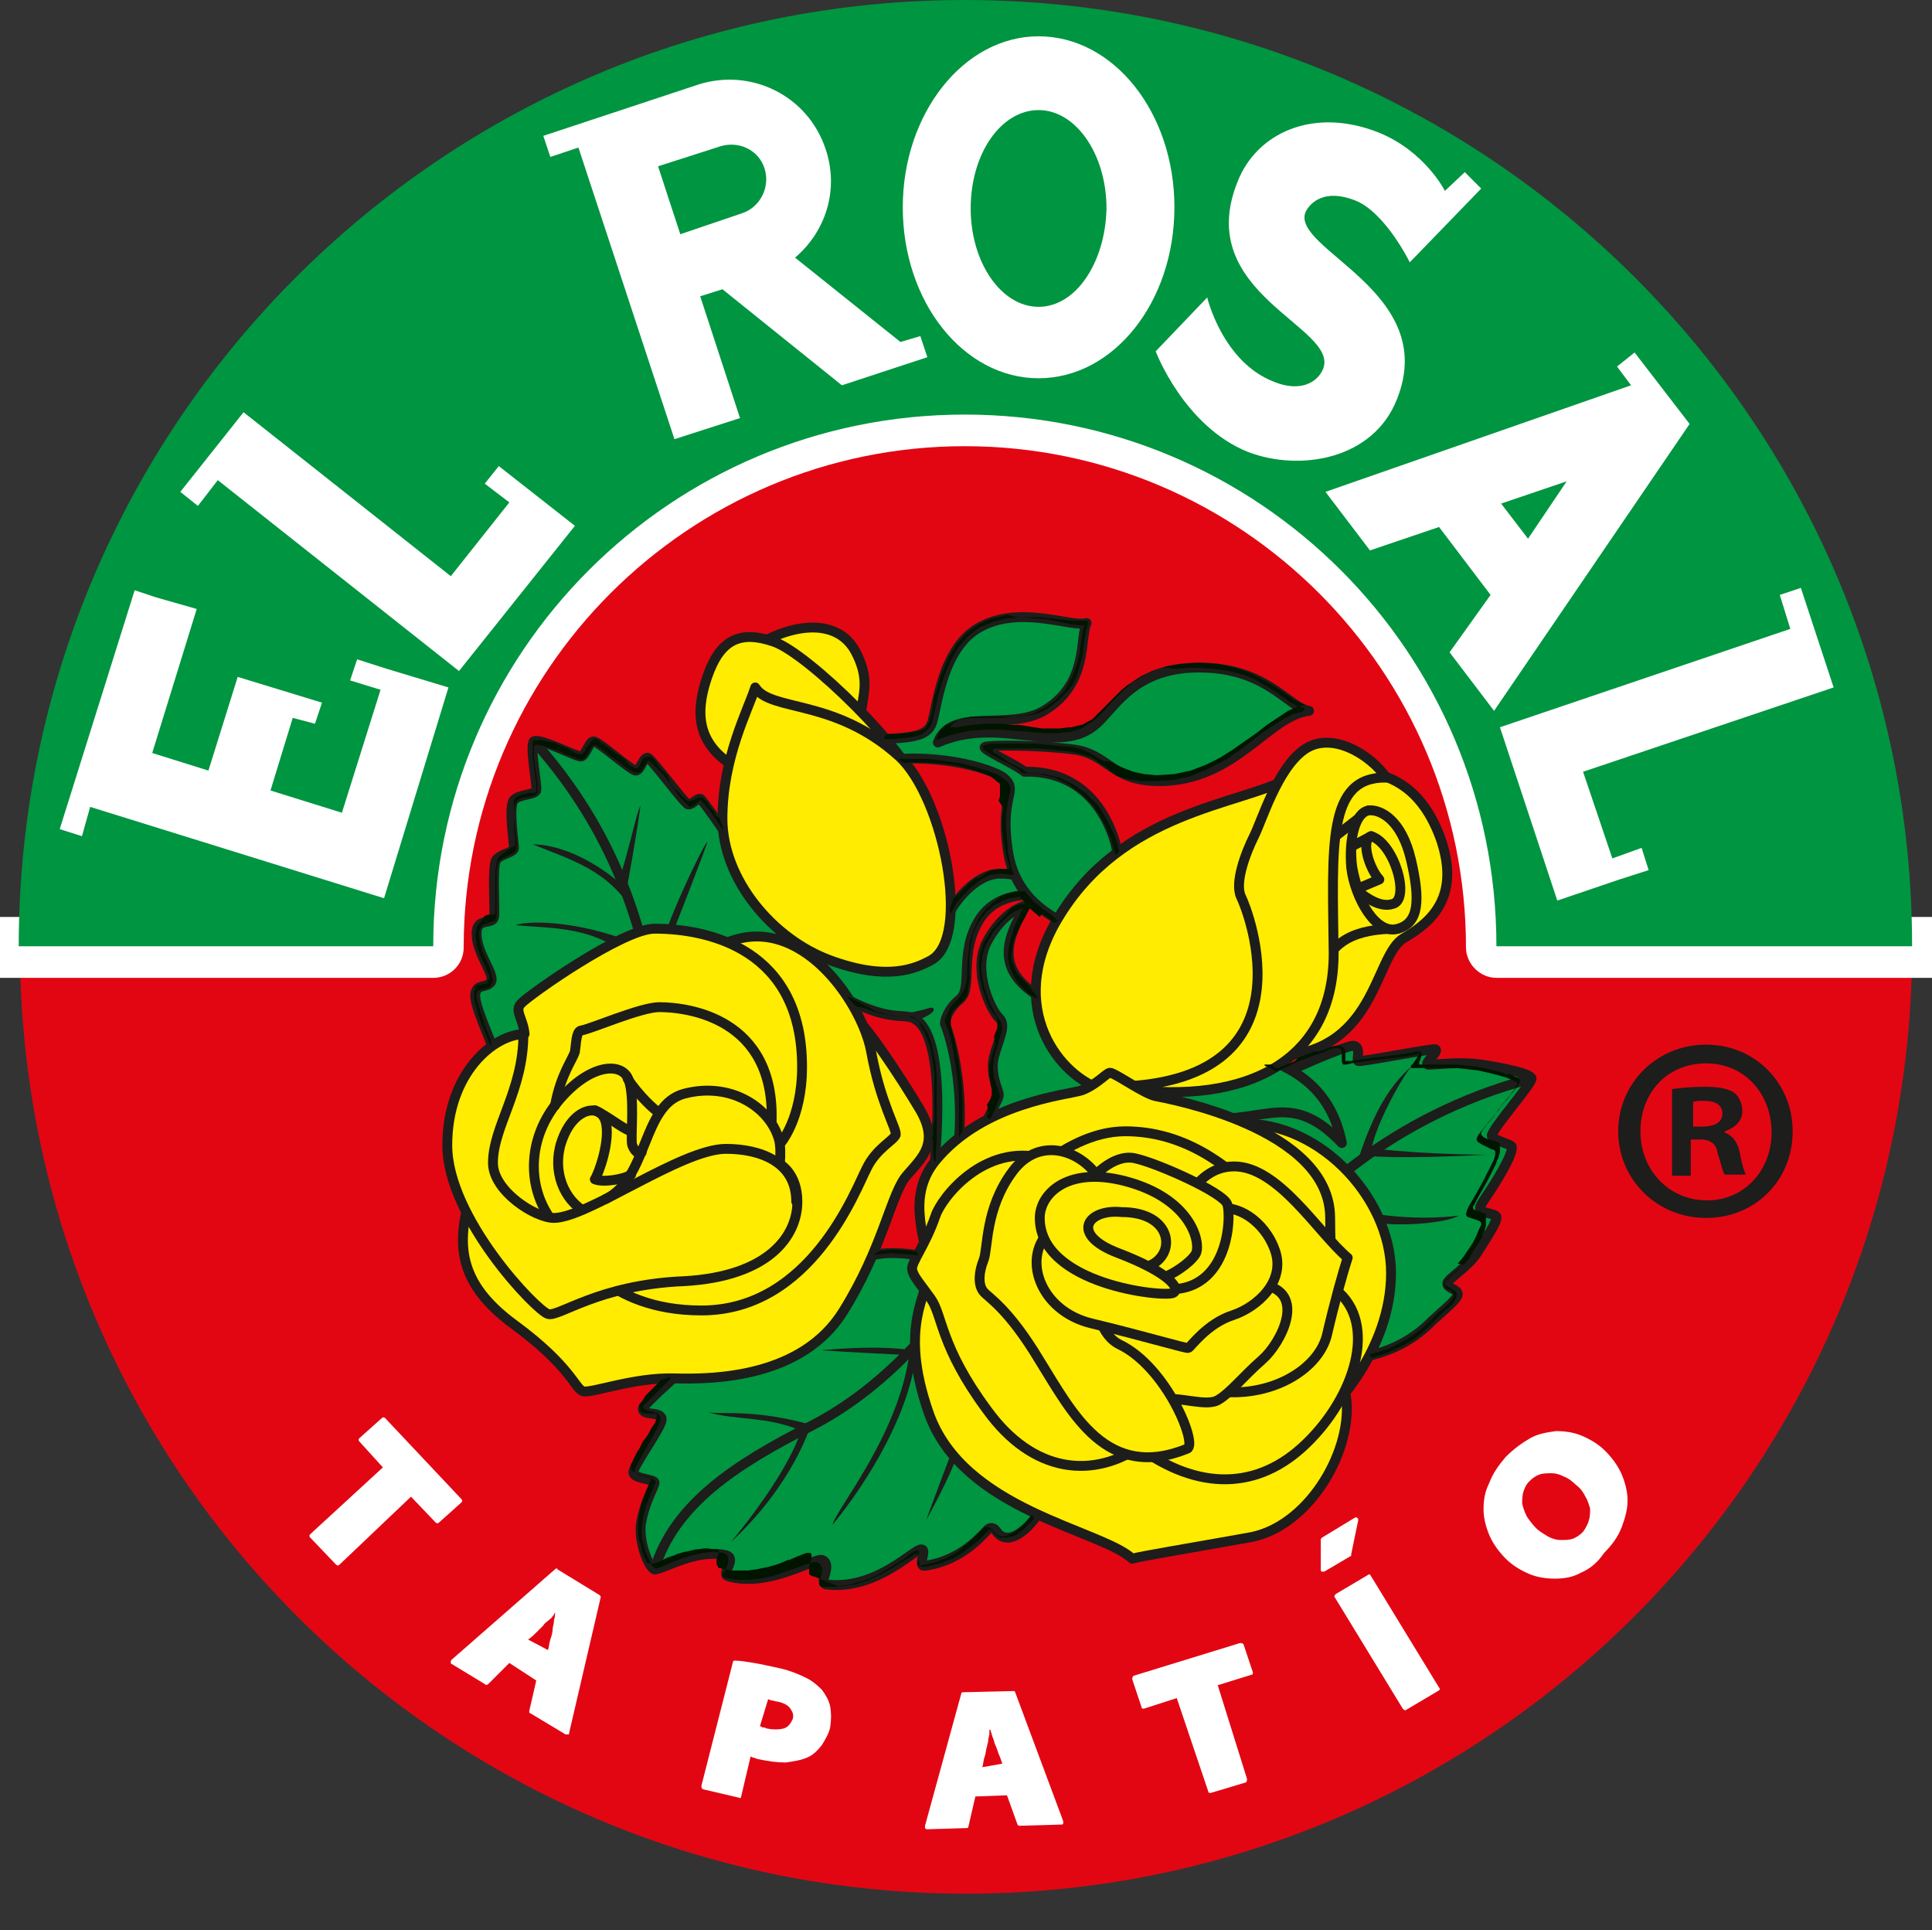 <?xml version="1.0" encoding="utf-8"?>
<!-- Generator: Adobe Illustrator 25.4.1, SVG Export Plug-In . SVG Version: 6.00 Build 0)  -->
<svg version="1.1" id="Capa_1" xmlns="http://www.w3.org/2000/svg" xmlns:xlink="http://www.w3.org/1999/xlink" x="0px" y="0px"
	 viewBox="0 0 165 164.8" style="enable-background:new 0 0 165 164.8;" xml:space="preserve">
<rect x="0" y="0" width="165" height="164.8" fill="#333333" stroke="none"/>
<style type="text/css">
	.st0{fill:#E20613;}
	.st1{fill:#FFFFFF;}
	.st2{fill:#009540;}
	.st3{fill:none;stroke:#1D1D1B;stroke-width:0.842;stroke-linecap:round;stroke-linejoin:round;}
	.st4{fill:#1D1D1B;}
	.st5{fill:none;stroke:#1D1D1B;stroke-width:0.283;stroke-linecap:round;stroke-linejoin:round;}
	.st6{fill:#FFEC00;}
	
		.st7{clip-path:url(#SVGID_00000054987467327160899460000007070539788815163014_);fill-rule:evenodd;clip-rule:evenodd;fill:#001400;}
</style>
<g>
	<g>
		<path class="st0" d="M163.3,80.8c0,44.6-36.2,80.9-80.8,80.9c-44.6,0-80.8-36.2-80.8-80.9c27.2-31,36.2-56.3,80.8-56.3
			C127.1,24.6,126.6,40.7,163.3,80.8"/>
		<path class="st1" d="M165,83.5h-37.2c-1.4,0-2.6-1.2-2.6-2.6c0-23.6-19.2-42.8-42.8-42.8c-23.6,0-42.8,19.2-42.8,42.8
			c0,1.5-1.2,2.6-2.6,2.6H0v-5.2h34.5C35.9,53,56.8,32.9,82.4,32.9c25.6,0,46.6,20.1,47.9,45.4H165V83.5z"/>
		<path class="st1" d="M32.7,125.3l-2-2.2c-0.1-0.1-0.1-0.2,0-0.3l1.9-1.7c0.1-0.1,0.2-0.1,0.3,0l6.5,6.9c0.1,0.1,0.1,0.2,0,0.3
			l-1.9,1.7c-0.1,0.1-0.2,0.1-0.3,0l-2.1-2.2l-6.1,5.8c-0.1,0.1-0.2,0.1-0.3,0l-2.2-2.3c-0.1-0.1-0.1-0.2,0-0.3L32.7,125.3z"/>
		<path class="st1" d="M43.5,142c-0.3,0.3-0.6,0.6-0.9,0.9c-0.3,0.3-0.6,0.6-0.9,0.9c-0.1,0.1-0.2,0.1-0.3,0l-2.8-1.7
			c-0.1,0-0.1-0.1-0.1-0.2c0-0.1,0-0.1,0.1-0.2l8.8-7.7c0.1-0.1,0.2-0.1,0.2,0l3.6,2.2c0.1,0.1,0.1,0.1,0.1,0.2L48.6,148
			c0,0.1,0,0.1-0.1,0.1c-0.1,0-0.1,0-0.2,0l-3-1.8c0,0-0.1,0-0.1-0.1c0,0,0-0.1,0-0.1l0.6-2.6L43.5,142z M46.8,140.9
			c0.1-0.3,0.1-0.6,0.2-0.9c0.1-0.3,0.2-0.6,0.2-0.9c0-0.2,0.1-0.4,0.1-0.6c0-0.2,0.1-0.4,0.1-0.6l0,0c0-0.1,0-0.1,0-0.1
			c0,0,0,0,0,0c0,0,0-0.1,0-0.1c0,0-0.1,0.1-0.1,0.2c-0.1,0.1-0.1,0.1-0.1,0.1c-0.1,0.2-0.3,0.3-0.4,0.4c-0.1,0.1-0.3,0.2-0.4,0.4
			l0,0c-0.2,0.2-0.4,0.4-0.6,0.6c-0.2,0.2-0.4,0.4-0.7,0.6L46.8,140.9z"/>
		<path class="st1" d="M62.6,141.9c0-0.1,0.1-0.1,0.2-0.1c0.4,0,1,0.1,1.6,0.2c0.6,0.1,1.5,0.3,2.4,0.5c0.8,0.2,1.5,0.5,2.1,0.8
			c0.6,0.3,1,0.7,1.3,1c0.3,0.4,0.6,0.9,0.7,1.4c0.1,0.6,0.1,1.1,0,1.8c-0.1,0.5-0.4,1-0.7,1.5c-0.3,0.4-0.7,0.8-1.1,1
			c-0.6,0.3-1.3,0.4-2,0.5c-0.7,0-1.5-0.1-2.4-0.3c-0.1,0-0.2-0.1-0.3-0.1c-0.1,0-0.2-0.1-0.3-0.1l-0.8,3.4c0,0.1-0.1,0.2-0.2,0.1
			l-3-0.7c-0.1,0-0.2-0.1-0.2-0.3L62.6,141.9z M64.9,147.4c0.1,0,0.2,0.1,0.2,0.1c0.1,0,0.2,0,0.4,0.1c0.5,0.1,1,0.1,1.4,0
			c0.4-0.1,0.6-0.4,0.8-0.8c0.1-0.4,0-0.6-0.2-0.9c-0.2-0.3-0.6-0.5-1.1-0.6c-0.2,0-0.3-0.1-0.5-0.1c-0.1,0-0.2-0.1-0.3-0.1
			L64.9,147.4z"/>
		<path class="st1" d="M83.3,153.4c-0.1,0.4-0.2,0.9-0.3,1.3c-0.1,0.4-0.2,0.9-0.3,1.3c0,0.1-0.1,0.1-0.2,0.1l-3.3,0.1
			c-0.1,0-0.1,0-0.2-0.1c0-0.1,0-0.1,0-0.2l3.1-11.3c0-0.1,0.1-0.1,0.2-0.1l4.2-0.1c0.1,0,0.2,0,0.2,0.1l4.1,11c0,0.1,0,0.1,0,0.2
			c0,0.1-0.1,0.1-0.2,0.1l-3.5,0.1c0,0-0.1,0-0.1,0c0,0-0.1-0.1-0.1-0.1l-0.9-2.5L83.3,153.4z M85.6,150.6c-0.1-0.3-0.2-0.6-0.3-0.8
			c-0.1-0.3-0.2-0.6-0.3-0.8c-0.1-0.2-0.1-0.4-0.2-0.6c-0.1-0.2-0.1-0.4-0.2-0.6l0,0c0-0.1,0-0.1-0.1-0.1c0,0,0,0,0,0
			c0,0,0-0.1,0-0.1c0,0.1,0,0.1,0,0.2c0,0.1,0,0.2,0,0.2c0,0.2-0.1,0.4-0.1,0.6c0,0.2-0.1,0.4-0.1,0.5h0c-0.1,0.3-0.1,0.6-0.2,0.9
			c-0.1,0.2-0.1,0.5-0.2,0.9L85.6,150.6z"/>
		<path class="st1" d="M100.5,145l-2.8,0.9c-0.1,0-0.2,0-0.2-0.1l-0.8-2.4c0-0.1,0-0.2,0.1-0.3l9.1-2.8c0.1,0,0.2,0,0.3,0.1l0.8,2.4
			c0,0.1,0,0.2-0.1,0.2l-2.9,0.9l2.5,8c0,0.1,0,0.2-0.1,0.3l-3,0.9c-0.1,0-0.2,0-0.2-0.1L100.5,145z"/>
		<path class="st1" d="M115.7,129.6c0.1,0,0.1-0.1,0.2,0c0.1,0.1,0.1,0.1,0.1,0.2l-0.6,2.9c0,0,0,0,0,0.1c0,0,0,0.1-0.1,0.1
			l-2.2,1.3c-0.1,0-0.1,0-0.2,0c-0.1,0-0.1-0.1-0.1-0.2l0-2.5c0-0.1,0-0.1,0.1-0.2L115.7,129.6z M116.8,134.5
			c0.1-0.1,0.2-0.1,0.3,0.1l5.8,9.5c0.1,0.1,0.1,0.2-0.1,0.3l-2.7,1.6c-0.1,0.1-0.2,0-0.3-0.1l-5.8-9.5c-0.1-0.1,0-0.2,0.1-0.3
			L116.8,134.5z"/>
		<path class="st1" d="M135,134.3c-0.7,0.4-1.5,0.5-2.2,0.5c-0.7,0-1.5-0.1-2.2-0.4c-0.7-0.3-1.4-0.7-2-1.3c-0.6-0.6-1.1-1.3-1.4-2
			c-0.3-0.7-0.5-1.5-0.5-2.2c0-0.8,0.1-1.5,0.5-2.3c0.3-0.8,0.8-1.5,1.4-2.2c0.7-0.7,1.4-1.2,2.1-1.6c0.7-0.4,1.5-0.5,2.2-0.6
			c0.7,0,1.5,0.1,2.2,0.4c0.7,0.3,1.4,0.7,2,1.3c0.6,0.6,1.1,1.3,1.4,2c0.3,0.7,0.5,1.5,0.5,2.2c0,0.8-0.2,1.5-0.5,2.3
			c-0.3,0.8-0.8,1.5-1.5,2.2C136.4,133.5,135.7,134,135,134.3 M135.7,129.8c0.1-0.3,0.1-0.7,0.1-1c-0.1-0.3-0.2-0.7-0.4-1
			c-0.2-0.4-0.4-0.7-0.8-1c-0.3-0.3-0.7-0.6-1-0.7c-0.4-0.2-0.7-0.3-1.1-0.3c-0.3,0-0.7,0-1,0.1c-0.3,0.1-0.6,0.3-0.9,0.6
			c-0.3,0.3-0.4,0.6-0.5,0.9c-0.1,0.3-0.1,0.7-0.1,1c0.1,0.4,0.2,0.7,0.4,1.1c0.2,0.3,0.5,0.7,0.8,1c0.3,0.3,0.7,0.5,1,0.7
			c0.4,0.2,0.7,0.3,1.1,0.3c0.4,0,0.7,0,1-0.1c0.3-0.1,0.6-0.3,0.9-0.6C135.4,130.5,135.6,130.2,135.7,129.8"/>
		<path class="st2" d="M79.3,103.9c1.6-11.7,0.4-16.1-1.2-16.9c-0.9-0.6-2.5,0.6-7.8-2.9c-1.7-1.1-4.2-3.9-4.2-3.9l5.4-0.5
			c0,0,9,1.1,9.1-0.4c0.2-1.6,2.5-4.7,4.8-4.7c2.3,0,3.4,1.1,3.4,1.6c0,0.4-3.5-0.4-5.2,2.4c-1.7,2.8-0.5,5.7-1.6,6.7
			c-1.1,0.9-1.3,1.9-1.3,2.1c0.1,0.2,2.1,5.3,0.9,12.4L79.3,103.9z"/>
		<path class="st3" d="M79.3,103.9c1.6-11.7,0.4-16.1-1.2-16.9c-0.9-0.6-2.5,0.6-7.8-2.9c-1.7-1.1-4.2-3.9-4.2-3.9l5.4-0.5
			c0,0,9,1.1,9.1-0.4c0.2-1.6,2.5-4.7,4.8-4.7c2.3,0,3.4,1.1,3.4,1.6c0,0.4-3.5-0.4-5.2,2.4c-1.7,2.8-0.5,5.7-1.6,6.7
			c-1.1,0.9-1.3,1.9-1.3,2.1c0.1,0.2,2.1,5.3,0.9,12.4L79.3,103.9z"/>
		<path class="st4" d="M76.9,86.7c1.6-0.1,2.6-0.6,2.7-0.5c0.1,0.1-0.8,0.7-1.5,0.8C77.9,86.8,77.1,86.7,76.9,86.7"/>
		<path class="st5" d="M76.9,86.7c1.6-0.1,2.6-0.6,2.7-0.5c0.1,0.1-0.8,0.7-1.5,0.8C77.9,86.8,77.1,86.7,76.9,86.7z"/>
		<path class="st2" d="M74.5,65.1c5.1-1,10.1,0.5,11.2,1.3c1.4,1.2-0.4,1.4,0.4,6.4c1,6.1,7.7,6.7,8.2,7.6c-0.2-1.8,2.1-5.1,0.8-8.9
			c-1.3-3.8-4.1-5.7-7.6-5.6c-0.7-0.6-3.6-1.9-3.4-2.1c0.2-0.2,4.6-0.2,7.6,0.2c3,0.4,3.2,2.7,7.3,2.7c6.5,0,9.3-5.6,12.8-6
			c-1.8-0.3-3.6-3.7-9.4-3.7c-5.8,0-7.3,3.7-9,5c-3.2,2.5-8.1-0.9-13.3,1.4c1.1-3.1,6.3-0.9,9.2-2.8c3.7-2.3,2.9-6.2,3.5-7.4
			c-1.3,0.4-5.7-1.6-9.2,0.4c-3.2,1.8-3.6,7-4,8.1c-0.4,1.2-1.7,1.4-5.8,1.4L74.5,65.1z"/>
		<path class="st3" d="M74.5,65.1c5.1-1,10.1,0.5,11.2,1.3c1.4,1.2-0.4,1.4,0.4,6.4c1,6.1,7.7,6.7,8.2,7.6c-0.2-1.8,2.1-5.1,0.8-8.9
			c-1.3-3.8-4.1-5.7-7.6-5.6c-0.7-0.6-3.6-1.9-3.4-2.1c0.2-0.2,4.6-0.2,7.6,0.2c3,0.4,3.2,2.7,7.3,2.7c6.5,0,9.3-5.6,12.8-6
			c-1.8-0.3-3.6-3.7-9.4-3.7c-5.8,0-7.3,3.7-9,5c-3.2,2.5-8.1-0.9-13.3,1.4c1.1-3.1,6.3-0.9,9.2-2.8c3.7-2.3,2.9-6.2,3.5-7.4
			c-1.3,0.4-5.7-1.6-9.2,0.4c-3.2,1.8-3.6,7-4,8.1c-0.4,1.2-1.7,1.4-5.8,1.4L74.5,65.1z"/>
		<path class="st2" d="M115.8,116c3.7-0.6,5.5-2.2,6.6-3.3c1.1-1,2.1-1.8,2.1-2.2c0-0.4-0.9-0.5-0.9-0.9c0-0.4,1.8-1.4,2.6-2.7
			c0.8-1.3,1.7-2.6,1.6-3c-0.1-0.3-1.4-0.3-1.4-0.7c0-0.4,0.6-1,1.6-2.7c1-1.7,1.2-2.4,1.1-2.6c-0.1-0.2-1.7-0.6-1.7-0.9
			c0-0.6,3.4-4.4,3.4-4.9c0-0.4-2.3-0.9-4.3-1.2c-2-0.3-4.5,0.1-4.6,0c-0.2-0.2,1-1.1,0.7-1.3c-0.3-0.1-6.3,1.1-6.6,1
			c-0.2-0.1,0.3-1.2-0.4-1.3c-0.6-0.1-8.9,3.3-12.7,6.4L115.8,116z"/>
		<path class="st3" d="M115.8,116c3.7-0.6,5.5-2.2,6.6-3.3c1.1-1,2.1-1.8,2.1-2.2c0-0.4-0.9-0.5-0.9-0.9c0-0.4,1.8-1.4,2.6-2.7
			c0.8-1.3,1.7-2.6,1.6-3c-0.1-0.3-1.4-0.3-1.4-0.7c0-0.4,0.6-1,1.6-2.7c1-1.7,1.2-2.4,1.1-2.6c-0.1-0.2-1.7-0.6-1.7-0.9
			c0-0.6,3.4-4.4,3.4-4.9c0-0.4-2.3-0.9-4.3-1.2c-2-0.3-4.5,0.1-4.6,0c-0.2-0.2,1-1.1,0.7-1.3c-0.3-0.1-6.3,1.1-6.6,1
			c-0.2-0.1,0.3-1.2-0.4-1.3c-0.6-0.1-8.9,3.3-12.7,6.4L115.8,116z"/>
		<path class="st4" d="M117.6,98.1c4.3,0.5,9.4,0.5,9.4,0.5c-7.5,0.4-10.3,0.1-10.3,0.1L117.6,98.1z"/>
		<path class="st4" d="M117.1,98.3c0.3-2.2,2.8-6.6,3.5-7.3c-1.8,1.6-3.2,3.7-4.6,8L117.1,98.3z"/>
		<path class="st4" d="M116.9,104.3c2.1,0.5,6.5,0.2,7.7-0.5c-0.1,0-3.3,0.5-7.5-0.2L116.9,104.3z"/>
		<path class="st3" d="M130.8,92.1c-12.6,3.3-19.4,11.2-19.4,11.2"/>
		<path class="st2" d="M83.7,97.1c0.8-2.1,1.6-3.2,1.6-3.6c0-0.4-0.8-1.8-0.4-3.3c0.4-1.5,1.1-2.7,0.4-3.3c-0.7-0.7-2.2-3.9-1.1-6.3
			c1.2-2.4,2.8-3.1,3.4-3.3c-1.6,3-3.8,6.6,5.2,9.6c8.9,3.1,19.9,1.2,21.8,10.7c-4.7-4.9-6.8-1.2-12.8-2.3L83.7,97.1z"/>
		<path class="st3" d="M83.7,97.1c0.8-2.1,1.6-3.2,1.6-3.6c0-0.4-0.8-1.8-0.4-3.3c0.4-1.5,1.1-2.7,0.4-3.3c-0.7-0.7-2.2-3.9-1.1-6.3
			c1.2-2.4,2.8-3.1,3.4-3.3c-1.6,3-3.8,6.6,5.2,9.6c8.9,3.1,19.9,1.2,21.8,10.7c-4.7-4.9-6.8-1.2-12.8-2.3L83.7,97.1z"/>
		<path class="st6" d="M94.3,93.1c-3.8-1.1-8.5-7-4-14.6c5.5-9.3,15.5-9.7,19.9-12.1C109.1,75.5,116.5,93.1,94.3,93.1"/>
		<path class="st3" d="M94.3,93.1c-3.8-1.1-8.5-7-4-14.6c5.5-9.3,15.5-9.7,19.9-12.1C109.1,75.5,116.5,93.1,94.3,93.1z"/>
		<path class="st6" d="M108.5,90.2c9.1,0,8.8-8.6,11.4-10.1c2.6-1.5,4.7-3.7,3.2-8.3c-1.6-4.6-4.6-6.3-8.9-5.9L108.5,90.2z"/>
		<path class="st3" d="M108.5,90.2c9.1,0,8.8-8.6,11.4-10.1c2.6-1.5,4.7-3.7,3.2-8.3c-1.6-4.6-4.6-6.3-8.9-5.9L108.5,90.2z"/>
		<path class="st6" d="M112.9,72.3l4-3.1l2.5,10.1c-3.8,0-5.6,1.1-6.6,3.6L112.9,72.3z"/>
		<path class="st3" d="M112.9,72.3l4-3.1l2.5,10.1c-3.8,0-5.6,1.1-6.6,3.6L112.9,72.3z"/>
		<path class="st6" d="M116.9,69.2c1-0.1,2.8,0.8,3.6,4.2c0.8,3.4,0.7,5.4-1.1,5.9c-1.9,0.6-3.7-2.7-4-5.2
			C115.2,71.7,115.7,69.4,116.9,69.2"/>
		<path class="st3" d="M116.9,69.2c1-0.1,2.8,0.8,3.6,4.2c0.8,3.4,0.7,5.4-1.1,5.9c-1.9,0.6-3.7-2.7-4-5.2
			C115.2,71.7,115.7,69.4,116.9,69.2z"/>
		<path class="st6" d="M118.4,66.4c-1.4-2-4.7-4-7-2.4c-2.3,1.6-3.6,6-4.3,7.4c-0.7,1.4-1.7,4-1.1,5.2c0.6,1.2,6.4,16-11,16.2
			c10.7,1.8,18.9-1.7,18.9-11.4C113.8,72.2,113.3,66.3,118.4,66.4"/>
		<path class="st3" d="M118.4,66.4c-1.4-2-4.7-4-7-2.4c-2.3,1.6-3.6,6-4.3,7.4c-0.7,1.4-1.7,4-1.1,5.2c0.6,1.2,6.4,16-11,16.2
			c10.7,1.8,18.9-1.7,18.9-11.4C113.8,72.2,113.3,66.3,118.4,66.4z"/>
		<path class="st6" d="M118.9,77.2c1.6-0.3,0.2-5.2-1.8-5.8l-1.7,0.9c0,0.6,0,1.2,0.1,1.8c0.1,0.6,0.3,1.3,0.5,2
			C116.7,76.7,117.9,77.5,118.9,77.2"/>
		<path class="st3" d="M118.9,77.2c1.6-0.3,0.2-5.2-1.8-5.8l-1.7,0.9c0,0.6,0,1.2,0.1,1.8c0.1,0.6,0.3,1.3,0.5,2
			C116.7,76.7,117.9,77.5,118.9,77.2z"/>
		<path class="st3" d="M115.9,75.9l1.9-0.8c-0.9-1-1.6-3.4-0.7-3.7"/>
		<path class="st2" d="M55.9,134c-0.5-0.1-1.5-2.6-1.1-4.2c0.3-1.6,1.1-2.9,1.1-3.2c0-0.3-1.6-0.3-1.8-0.8c-0.2-0.5,2.6-4.1,2.4-4.7
			c-0.2-0.6-1.6-0.2-1.6-0.8c0-0.6,14-13.3,21.2-13.3c5.3,0,7.2,2.9,7.2,2.9l5.9,17.4c0,2.1-2.1,4-3.1,4c-1.1,0-0.9-1-1.6-0.8
			c-0.3,0.1-2,2.7-5.5,3.2c-0.7,0.1,0.2-1.4-0.3-1.4c-0.6-0.1-3.8,3.5-8.1,3c-0.8-0.1,0.6-1.7-0.4-2.1c-0.6-0.2-4.6,2.4-8,1.4
			c-0.7-0.2,0.8-1.5-0.2-1.8C59.4,132.2,56.5,134.1,55.9,134"/>
		<path class="st3" d="M55.9,134c-0.5-0.1-1.5-2.6-1.1-4.2c0.3-1.6,1.1-2.9,1.1-3.2c0-0.3-1.6-0.3-1.8-0.8c-0.2-0.5,2.6-4.1,2.4-4.7
			c-0.2-0.6-1.6-0.2-1.6-0.8c0-0.6,14-13.3,21.2-13.3c5.3,0,7.2,2.9,7.2,2.9l5.9,17.4c0,2.1-2.1,4-3.1,4c-1.1,0-0.9-1-1.6-0.8
			c-0.3,0.1-2,2.7-5.5,3.2c-0.7,0.1,0.2-1.4-0.3-1.4c-0.6-0.1-3.8,3.5-8.1,3c-0.8-0.1,0.6-1.7-0.4-2.1c-0.6-0.2-4.6,2.4-8,1.4
			c-0.7-0.2,0.8-1.5-0.2-1.8C59.4,132.2,56.5,134.1,55.9,134z"/>
		<path class="st4" d="M70.1,115.3c5.5-0.5,7.7,0,7.7,0l-0.4,0.4C73.1,115.5,70.1,115.3,70.1,115.3"/>
		<path class="st4" d="M79.1,129.8c2.7-4.9,3-6.6,3-6.6l-0.6,0.2C80,127.3,79.1,129.8,79.1,129.8"/>
		<path class="st4" d="M69.4,121.7c-4.9-1.4-7.7-0.9-8.9-1.1c2.4,0.7,5,0.3,8,1.6L69.4,121.7z"/>
		<path class="st4" d="M68.4,122.2c-1.3,4-6,9.5-6,9.5c5.3-4.9,6.8-9.9,6.8-9.9L68.4,122.2z"/>
		<path class="st4" d="M77.7,115.3c-0.8,7.1-6.4,13.7-6.6,14.9c2.9-3.5,7-10,7.2-15.5L77.7,115.3z"/>
		<path class="st3" d="M55.9,134c1.7-5.6,7-9,13.3-12.2c6.3-3.2,10.3-8.5,10.3-8.5"/>
		<path class="st2" d="M42.6,90.8c-0.8-2.3-2.2-5.1-2-6c0.2-0.8,0.8-0.4,1.3-0.9c0.5-0.6-1.2-2.4-1.2-4.2c0-1.4,1.4-0.7,1.5-1.4
			c0.1-0.7-0.2-4.4,0.2-4.9c0.4-0.5,1.5-0.6,1.5-1s-0.5-3.6,0-4.1c0.5-0.5,1.7-0.4,1.9-0.8c0.1-0.4-0.6-3.9-0.2-4.2
			c0.5-0.3,3.6,1.3,4,1.3c0.4,0,0.7-1.3,1.1-1.3c0.4,0,3.2,2.5,3.6,2.5c0.4,0,0.6-1.1,1-1.1c0.3,0,3.2,4,3.5,4c0.3,0,0.7-0.5,1-0.5
			c0.2,0,7.9,10.6,7.9,15.3C55.4,82.5,42.6,90.8,42.6,90.8"/>
		<path class="st3" d="M42.6,90.8c-0.8-2.3-2.2-5.1-2-6c0.2-0.8,0.8-0.4,1.3-0.9c0.5-0.6-1.2-2.4-1.2-4.2c0-1.4,1.4-0.7,1.5-1.4
			c0.1-0.7-0.2-4.4,0.2-4.9c0.4-0.5,1.5-0.6,1.5-1s-0.5-3.6,0-4.1c0.5-0.5,1.7-0.4,1.9-0.8c0.1-0.4-0.6-3.9-0.2-4.2
			c0.5-0.3,3.6,1.3,4,1.3c0.4,0,0.7-1.3,1.1-1.3c0.4,0,3.2,2.5,3.6,2.5c0.4,0,0.6-1.1,1-1.1c0.3,0,3.2,4,3.5,4c0.3,0,0.7-0.5,1-0.5
			c0.2,0,7.9,10.6,7.9,15.3C55.4,82.5,42.6,90.8,42.6,90.8z"/>
		<path class="st3" d="M45.7,63.4c6.9,7.8,8.9,15.4,10.2,21.5"/>
		<path class="st4" d="M53,74.8c1-3.4,1.4-5.5,1.7-6c-0.4,3-1.2,7.2-1.2,7.2L53,74.8z"/>
		<path class="st4" d="M57,79.2c1.2-3.2,3.3-7.4,3.4-7.3c0.1,0-3,7.9-3,7.9L57,79.2z"/>
		<path class="st4" d="M53.3,75.7c-3.2-2.8-6.1-3.6-7.8-3.6c3.2,1.3,6.5,2.2,8.6,5.8C53.9,77.3,53.3,75.7,53.3,75.7"/>
		<path class="st4" d="M53.8,80.4c-4-1.6-8.3-1.9-9.8-1.4c3.4,0.3,6.8,0.1,9.9,2.9C53.5,81.3,53.8,80.4,53.8,80.4"/>
		<path class="st6" d="M64.8,55c3.1-1.8,6.8-2.2,8.3,0.7c1.5,2.9,0.2,4.1,0.5,6L64.8,55z"/>
		<path class="st3" d="M64.8,55c3.1-1.8,6.8-2.2,8.3,0.7c1.5,2.9,0.2,4.1,0.5,6L64.8,55z"/>
		<path class="st6" d="M62.8,65.5c-3.2-1.9-3.5-4.5-2.4-7.7c1.1-3.2,2.8-4,5.7-3c2.9,1,11.5,9.4,12.5,12.8L62.8,65.5z"/>
		<path class="st3" d="M62.8,65.5c-3.2-1.9-3.5-4.5-2.4-7.7c1.1-3.2,2.8-4,5.7-3c2.9,1,11.5,9.4,12.5,12.8L62.8,65.5z"/>
		<path class="st6" d="M79.5,82c3.5-1.9,1.1-13.9-2.7-17.4c-5.5-5-11-3.8-12.3-5.9c-0.6,1.9-2.8,6-2.8,11.2c0,5.2,4.3,10.3,9.2,12.1
			C75.8,83.8,78.2,82.7,79.5,82"/>
		<path class="st3" d="M79.5,82c3.5-1.9,1.1-13.9-2.7-17.4c-5.5-5-11-3.8-12.3-5.9c-0.6,1.9-2.8,6-2.8,11.2c0,5.2,4.3,10.3,9.2,12.1
			C75.8,83.8,78.2,82.7,79.5,82z"/>
		<path class="st6" d="M40.2,102c-1.2,4.1-1.2,7.5,3.7,11.1c4.9,3.6,5.2,5.5,5.9,5.7c0.7,0.2,4.3-1.2,7.8-1.1
			c3.5,0.1,10.9-0.1,14.4-5.7c3.5-5.6,4.1-10.2,5.5-11.7c1.3-1.5,2.7-2.7,1.1-5.5c-1.6-2.7-4.9-7.7-5.8-8.1L40.2,102z"/>
		<path class="st3" d="M40.2,102c-1.2,4.1-1.2,7.5,3.7,11.1c4.9,3.6,5.2,5.5,5.9,5.7c0.7,0.2,4.3-1.2,7.8-1.1
			c3.5,0.1,10.9-0.1,14.4-5.7c3.5-5.6,4.1-10.2,5.5-11.7c1.3-1.5,2.7-2.7,1.1-5.5c-1.6-2.7-4.9-7.7-5.8-8.1L40.2,102z"/>
		<path class="st6" d="M49,106.6c0,0,2.7,5.3,10.9,5.3c9.4,0,13.2-10.4,14.1-12.1c0.8-1.7,2.3-2.4,2.5-2.9c0.1-0.5-1.3-2.7-2.1-7.1
			c-0.8-4.4-6.7-12.9-13.5-8.7L49,106.6z"/>
		<path class="st3" d="M49,106.6c0,0,2.7,5.3,10.9,5.3c9.4,0,13.2-10.4,14.1-12.1c0.8-1.7,2.3-2.4,2.5-2.9c0.1-0.5-1.3-2.7-2.1-7.1
			c-0.8-4.4-6.7-12.9-13.5-8.7L49,106.6z"/>
		<path class="st6" d="M68.1,102.6c0,2.9-2.4,6.4-9.7,6.8c-7.3,0.3-10.7,3.1-11.6,2.8c-1-0.3-8.6-8.2-8.6-14.4c0-6.2,4-9.5,6.6-9.5
			c-0.1-1.3-0.9-2-0.3-2.6c0.6-0.7,8.7-6.4,11.4-6.4c4.7,0,12.6,1.8,12.6,11.8c0,4.5-1.9,6.6-1.9,6.6c0.1,0.7,0,1.7,0,1.7
			S68.1,100.2,68.1,102.6"/>
		<path class="st3" d="M68.1,102.6c0,2.9-2.4,6.4-9.7,6.8c-7.3,0.3-10.7,3.1-11.6,2.8c-1-0.3-8.6-8.2-8.6-14.4c0-6.2,4-9.5,6.6-9.5
			c-0.1-1.3-0.9-2-0.3-2.6c0.6-0.7,8.7-6.4,11.4-6.4c4.7,0,12.6,1.8,12.6,11.8c0,4.5-1.9,6.6-1.9,6.6c0.1,0.7,0,1.7,0,1.7
			S68.1,100.2,68.1,102.6z"/>
		<path class="st6" d="M44.7,88.3c0,4.8-2.6,7.9-2.6,11c0,2.4,3.6,4.7,5.2,4.7c2.9,0,10.9-5.9,14.7-5.9c2.9,0,6,1.1,6,4.5"/>
		<path class="st3" d="M44.7,88.3c0,4.8-2.6,7.9-2.6,11c0,2.4,3.6,4.7,5.2,4.7c2.9,0,10.9-5.9,14.7-5.9c2.9,0,6,1.1,6,4.5"/>
		<path class="st3" d="M66.6,97.6c-0.6-2.9-4.1-5.3-8.2-4.2c-3.6,1-3,7.2-6.7,9"/>
		<path class="st3" d="M49.7,103.3c-1.8-1.2-2.6-3.8-1.6-6.2c1-2.5,3.1-2.9,3.6-1.4c0.5,1.6-0.6,4.6-0.9,5c0.7,0.3,2.5,0,3.1-0.4"/>
		<path class="st3" d="M46.9,103.9c-1.9-2.8-1.8-6.8,0.8-9.9c2.6-3.1,5.2-3.3,5.9-2c0.7,1.4,0.2,5.3,0.4,5.8
			c0.2,0.5,0.5,0.8,0.8,0.6"/>
		<path class="st3" d="M53.6,92.1c0.9,1.4,2.4,2.8,2.7,2.9"/>
		<path class="st3" d="M50.8,94.8c1.1,0.5,2.4,1.6,3.1,1.8"/>
		<path class="st3" d="M47.4,94.4c0.5-2.7,1.5-3.9,1.7-4.6c0.1-0.6,0.1-1.7,0.5-1.8c0.8-0.1,5.1-2,6.7-2c2.4,0,9.9,0.9,9.6,9.8"/>
		<path class="st6" d="M105.3,96c7-0.7,13.5,6.1,13.5,12.7c0,6.7-5.2,11.7-5.2,11.7L105.3,96z"/>
		<path class="st3" d="M105.3,96c7-0.7,13.5,6.1,13.5,12.7c0,6.7-5.2,11.7-5.2,11.7L105.3,96z"/>
		<path class="st6" d="M79.3,108.5c0-2.3-2.1-6.1,0.6-9.4c4.1-5,11.3-5.6,12.5-6c1.3-0.5,2.1-1.5,2.4-1.5c0.4,0,2.9,1.8,3.9,2
			c1,0.2,14.9,2.7,14.9,10.4c0,6.7,1.4,15.6,1.4,15.6c0.4,4.6-3.4,10.9-8.4,11.7c-5,0.9-9.3,1.6-9.9,1.8
			c-2.7-2.5-14.5-4.1-17.4-12.5C76.7,113.1,79.3,110.6,79.3,108.5"/>
		<path class="st3" d="M79.3,108.5c0-2.3-2.1-6.1,0.6-9.4c4.1-5,11.3-5.6,12.5-6c1.3-0.5,2.1-1.5,2.4-1.5c0.4,0,2.9,1.8,3.9,2
			c1,0.2,14.9,2.7,14.9,10.4c0,6.7,1.4,15.6,1.4,15.6c0.4,4.6-3.4,10.9-8.4,11.7c-5,0.9-9.3,1.6-9.9,1.8
			c-2.7-2.5-14.5-4.1-17.4-12.5C76.7,113.1,79.3,110.6,79.3,108.5z"/>
		<path class="st6" d="M97.7,123.3c-4.3,3.1-9.5,2.5-13.4-2.9c-4-5.4-3.8-8.1-4.8-9.5c-1-1.4-1.5-1.9-1.6-2.5c-0.1-0.6,1.1-2,2-4.6
			c0.5-1.5,4.1-6.2,9.2-4.9L97.7,123.3z"/>
		<path class="st3" d="M97.7,123.3c-4.3,3.1-9.5,2.5-13.4-2.9c-4-5.4-3.8-8.1-4.8-9.5c-1-1.4-1.5-1.9-1.6-2.5c-0.1-0.6,1.1-2,2-4.6
			c0.5-1.5,4.1-6.2,9.2-4.9L97.7,123.3z"/>
		<path class="st6" d="M96.6,123.1c5.2,4.1,10.4,4.3,14.6,0.5c4.2-3.8,6.5-10.1,3.2-13.2c-3.3-3.1-8.6-13.8-18.3-13.8
			c-5.6,0-10.4,6.1-10.4,6.1L96.6,123.1z"/>
		<path class="st3" d="M96.6,123.1c5.2,4.1,10.4,4.3,14.6,0.5c4.2-3.8,6.5-10.1,3.2-13.2c-3.3-3.1-8.6-13.8-18.3-13.8
			c-5.6,0-10.4,6.1-10.4,6.1L96.6,123.1z"/>
		<path class="st6" d="M103.9,118.8c4.6,0.6,8.6-1.8,9.4-4.7c0.7-3,1.4-5.5,1.8-6.7c-2.5-2.1-5.9-7.8-9.7-7.8c-3.8,0-4.9,5-4.9,5
			L103.9,118.8z"/>
		<path class="st3" d="M103.9,118.8c4.6,0.6,8.6-1.8,9.4-4.7c0.7-3,1.4-5.5,1.8-6.7c-2.5-2.1-5.9-7.8-9.7-7.8c-3.8,0-4.9,5-4.9,5
			L103.9,118.8z"/>
		<path class="st6" d="M99,119.5c1.8-0.3,4.1,0.7,5.1,0c1-0.6,2.1-2,3.7-3.4c1.6-1.4,3.9-5.8,0-6.4c-3.9-0.7-14.5,2.3-14.5,2.3
			S94.9,116.8,99,119.5"/>
		<path class="st3" d="M99,119.5c1.8-0.3,4.1,0.7,5.1,0c1-0.6,2.1-2,3.7-3.4c1.6-1.4,3.9-5.8,0-6.4c-3.9-0.7-14.5,2.3-14.5,2.3
			S94.9,116.8,99,119.5z"/>
		<path class="st6" d="M94,100.9c-1.3-2.5-5.1-4.1-7.5-0.9c-2.4,3.2-2.1,6.6-2.5,7.6c-0.4,1-0.5,2.1,0,2.7c0.4,0.5,2.1,1.4,4.8,5.9
			c2.8,4.5,5.7,10.3,12.6,7.5c0.9-0.4-1.8-7-5.8-8.9C91.6,112.8,94,100.9,94,100.9"/>
		<path class="st3" d="M94,100.9c-1.3-2.5-5.1-4.1-7.5-0.9c-2.4,3.2-2.1,6.6-2.5,7.6c-0.4,1-0.5,2.1,0,2.7c0.4,0.5,2.1,1.4,4.8,5.9
			c2.8,4.5,5.7,10.3,12.6,7.5c0.9-0.4-1.8-7-5.8-8.9C91.6,112.8,94,100.9,94,100.9z"/>
		<path class="st6" d="M89.8,105c-2.6,2.2-1.1,6.9,3.4,8c4.6,1.1,8.2,2.2,8.3,2.1c0.2-0.1,1.6-2.1,3.8-2.8c2.1-0.7,4.5-2.9,3.6-5.5
			c-0.9-2.6-3.4-4.1-5.1-3.5L89.8,105z"/>
		<path class="st3" d="M89.8,105c-2.6,2.2-1.1,6.9,3.4,8c4.6,1.1,8.2,2.2,8.3,2.1c0.2-0.1,1.6-2.1,3.8-2.8c2.1-0.7,4.5-2.9,3.6-5.5
			c-0.9-2.6-3.4-4.1-5.1-3.5L89.8,105z"/>
		<path class="st6" d="M93.2,100.7c0,0,1.8-2.2,3.7-1.8c1.9,0.4,7.5,2.9,7.9,3.9c0.4,1,0.2,8.2-6,7.2
			C88.8,108.2,93.2,100.7,93.2,100.7"/>
		<path class="st3" d="M93.2,100.7c0,0,1.8-2.2,3.7-1.8c1.9,0.4,7.5,2.9,7.9,3.9c0.4,1,0.2,8.2-6,7.2
			C88.8,108.2,93.2,100.7,93.2,100.7z"/>
		<path class="st6" d="M88.8,104c0-2.1,2.5-4.6,7.8-3c5.3,1.6,6,5.3,5.5,6.1c-0.5,0.8-2.1,1.8-2.6,1.9c-0.5-0.4-1.4-0.9-1.4-0.9
			c2.4-0.9,2.1-4.6-2.3-4.6c-2.9-0.3-4.5,1.9-0.3,3.5c4.2,1.6,5.4,3,4.7,3.4C99.4,110.8,88.8,109.7,88.8,104"/>
		<path class="st3" d="M88.8,104c0-2.1,2.5-4.6,7.8-3c5.3,1.6,6,5.3,5.5,6.1c-0.5,0.8-2.1,1.8-2.6,1.9c-0.5-0.4-1.4-0.9-1.4-0.9
			c2.4-0.9,2.1-4.6-2.3-4.6c-2.9-0.3-4.5,1.9-0.3,3.5c4.2,1.6,5.4,3,4.7,3.4C99.4,110.8,88.8,109.7,88.8,104z"/>
		<path class="st2" d="M82.4,0C37.8,0,1.6,36.2,1.6,80.8H37c0-25.1,20.3-45.4,45.4-45.4c25.1,0,45.4,20.3,45.4,45.4h35.5
			C163.3,36.2,127.1,0,82.4,0"/>
		<path class="st1" d="M123.8,55.7l3.8,5l16.7-24.5l-4.7-6.1l-1.5,1.2l1.2,1.6l-26.1,9.1l3.8,5l5.9-2l4.4,5.8L123.8,55.7z M128.2,43
			l5.6-1.9l-3.3,4.9L128.2,43z"/>
		<polygon class="st1" points="20.8,35.2 38.5,49.2 43.5,42.9 41.4,41.3 42.6,39.8 49.1,44.9 39.2,57.3 18.6,41 16.9,43.2 15.4,42 
					"/>
		<polygon class="st1" points="11.5,50.4 5.1,70.8 7,71.4 7.7,68.9 32.8,76.7 38.3,58.7 33,57.1 30.5,56.3 29.9,58.1 32.5,58.9 
			29.2,69.4 23.1,67.5 25,61.3 26.9,61.8 27.5,60 20.3,57.8 17.8,65.8 13,64.3 16.8,52 13.3,51 		"/>
		<polygon class="st1" points="138.3,75.1 140.8,74.3 140.2,72.4 137.7,73.3 135.2,65.9 156.6,58.7 153.8,50.2 152,50.8 152.9,53.7 
			128.1,62.1 133,76.9 		"/>
		<path class="st1" d="M76.9,29.2l-9-7.2c2.6-2.2,3.8-5.8,2.6-9.3c-1.5-4.5-6.3-6.9-10.8-5.5l-13.3,4.4l0.6,1.8l2.4-0.8l8.2,24.9
			l5.6-1.8l-3.4-10.4l1.9-0.6l10.2,8.2l7.3-2.4l-0.6-1.8L76.9,29.2z M61.5,12.5c1.6-0.5,3.3,0.3,3.8,1.9c0.5,1.6-0.4,3.3-1.9,3.8
			L58.1,20l-1.9-5.8L61.5,12.5z"/>
		<path class="st1" d="M88.7,3.1c-6.4,0-11.6,6.6-11.6,14.6c0,8.1,5.2,14.6,11.6,14.6c6.4,0,11.6-6.5,11.6-14.6
			C100.3,9.6,95.1,3.1,88.7,3.1 M88.7,26.2c-3.2,0-5.8-3.8-5.8-8.4c0-4.7,2.6-8.4,5.8-8.4c3.2,0,5.8,3.8,5.8,8.4
			C94.4,22.4,91.9,26.2,88.7,26.2"/>
		<path class="st1" d="M105.7,15.5c1.6-4.1,6.4-6.4,12-4.2c4,1.6,5.7,5,5.7,5l1.7-1.6l1.4,1.4l-6.1,6.3c0,0-2.1-4.3-4.7-5.3
			c-2.6-1-3.8,0.2-4.2,1c-1.3,3.2,11.5,6.8,7.8,16c-2,5.1-8.2,6.2-12.7,4.5c-5.5-2.2-7.9-8.6-7.9-8.6l4.4-4.6c0,0,1.3,5.5,5.7,7.2
			c2.2,0.9,3.7,0.1,4.2-1.1C114.4,27.9,101.8,25.1,105.7,15.5"/>
		<path class="st4" d="M153.1,96.6c0,4.2-3.2,7.4-7.4,7.4c-4.2,0-7.5-3.3-7.5-7.4c0-4.1,3.3-7.4,7.5-7.4
			C149.9,89.2,153.1,92.5,153.1,96.6 M140.1,96.6c0,3.3,2.4,5.9,5.7,5.9c3.2,0,5.5-2.6,5.5-5.8c0-3.3-2.3-5.9-5.6-5.9
			S140.1,93.3,140.1,96.6 M144.5,100.4h-1.7V93c0.7-0.1,1.6-0.2,2.8-0.2c1.4,0,2,0.2,2.5,0.5c0.4,0.3,0.7,0.9,0.7,1.6
			c0,0.8-0.6,1.4-1.5,1.7v0.1c0.7,0.3,1.1,0.8,1.3,1.8c0.2,1.1,0.4,1.6,0.5,1.8h-1.8c-0.2-0.3-0.3-0.9-0.6-1.8
			c-0.1-0.8-0.6-1.2-1.5-1.2h-0.8V100.4z M144.6,96.2h0.8c0.9,0,1.7-0.3,1.7-1.1c0-0.7-0.5-1.1-1.6-1.1c-0.4,0-0.7,0-0.9,0.1V96.2z"
			/>
	</g>
	<g>
		<g>
			<g>
				<defs>
					<rect id="SVGID_1_" x="40.4" y="52.4" width="90.6" height="83.1"/>
				</defs>
				<clipPath id="SVGID_00000066510666153724107520000013714710156554828979_">
					<use xlink:href="#SVGID_1_"  style="overflow:visible;"/>
				</clipPath>
				
					<path style="clip-path:url(#SVGID_00000066510666153724107520000013714710156554828979_);fill-rule:evenodd;clip-rule:evenodd;fill:#001400;" d="
					M71.7,135.5L71.7,135.5L71.7,135.5l1.2-0.2h0l0.1,0l1-0.3l0.2-0.1l0.9-0.4h0l0.2-0.1l0.7-0.4h0l0.2-0.1l0.6-0.4h0l0.2-0.1
					l0.5-0.3l0.2-0.1l0.3-0.2l0.1-0.1l0.1,0l0.1,0l0.2,0l0,0.1l0,0.1l0,0v0v0l0,0.2v0l0,0.1l0,0.2v0.1l0,0l0.1,0.2l0,0l0.1,0.1h0
					l0.2,0h0.1l1.3-0.3h0l0,0l1-0.4l0,0l0.1,0l0.8-0.5l0,0l0.1-0.1l0.7-0.5h0l0.1-0.1l0.5-0.4l0.1-0.1l0.7-0.7l0,0l0.1-0.1h0.1
					l0.1,0.1l0,0h0l0.1,0.1l0.1,0.1l0.1,0.1l0.1,0.1l0,0l0.1,0.1l0.2,0.1l0.1,0l0,0l0.4,0h0h0l0.5-0.1l0,0l0.1,0l0.4-0.2l0.1-0.1
					l0,0l0.4-0.3l0.2-0.2v0l0.3-0.3l0.3-0.3l0,0l0,0l0.1-0.1l-0.1-0.3l-0.1,0l-0.2,0.3l-0.6,0.6l-0.6,0.5l-0.6,0.3l-0.5,0.1
					l-0.4-0.1l-0.2-0.2l-0.2-0.2l-0.2-0.2l-0.2-0.1h-0.3l-0.2,0.2l-0.8,0.8l-0.6,0.5l-0.7,0.6l-0.9,0.5l-1,0.4l-1.3,0.3l-0.1,0
					l-0.1-0.1l0-0.2l0.1-0.3l0-0.3l0-0.3l-0.2-0.1l-0.3,0.1l-0.4,0.3l-0.5,0.4l-0.7,0.4l-0.8,0.5l-0.9,0.5l-1,0.4l-1.1,0.3l-1.2,0.2
					l-1.2,0l-0.2-0.1l0-0.2l0-0.3l0.1-0.3l0.1-0.3l0-0.4l-0.1-0.3l-0.3-0.2l-0.3,0l-0.4,0.1l-0.6,0.2l-0.8,0.3l-0.9,0.3l-0.9,0.3
					l-1,0.2l-1,0.1l-1.1,0l-1-0.2l-0.1-0.1l0-0.2L62,134l0.1-0.3l0.1-0.3l0-0.3l-0.1-0.3l-0.3-0.2l-0.9-0.1l-0.9,0.1l-0.9,0.2
					l-0.9,0.3l-0.8,0.3l-0.7,0.3l-0.5,0.2l-0.3,0l-0.2-0.2l-0.2-0.4l-0.3-0.6L55,132l-0.2-0.8l0-0.8l0.1-0.7l0.2-0.9l0.3-0.8
					l0.3-0.7l0.2-0.5l0.1-0.3l-0.2-0.2l-0.3-0.1l-0.4-0.1l-0.4-0.1l-0.3-0.1l-0.2-0.2l0-0.2l0.2-0.4l0.3-0.6l0.4-0.7l0.4-0.7
					l0.4-0.7l0.3-0.6l0.2-0.5l0-0.3l-0.2-0.3l-0.3-0.1l-0.4-0.1l-0.3-0.1l-0.2-0.1l-0.1-0.2L55,120l0.3-0.3l0.5-0.5l0.7-0.7l0.8-0.8
					l-0.1-0.1l-0.9,0.3l0,0.1l-0.1,0.1l0,0l-0.5,0.5l-0.2,0.2l-0.4,0.4l-0.1,0.2h0l-0.2,0.3l-0.1,0.1l0,0l-0.1,0.1l0,0.1h0v0.1
					l0,0.1l0.1,0.2l0,0.1l0.1,0.1h0l0.3,0.1h0l0,0l0.3,0l0.1,0l0.3,0l0,0h0l0.1,0l0.1,0l0,0h0l0.1,0.1v0.1l0,0.1v0l0,0l-0.1,0.3v0
					l0,0.1l-0.2,0.3l-0.2,0.3l-0.2,0.4l-0.2,0.3l-0.3,0.4l-0.1,0.2l-0.2,0.4l-0.2,0.3l-0.2,0.4l-0.1,0.2v0l-0.1,0.3l-0.1,0.1l0,0
					l0,0.2v0.1v0l0,0.1l0,0.1l0.1,0.1l0.1,0.1l0.1,0l0.1,0.1l0.2,0.1l0,0l0.1,0l0.3,0.1l0.1,0h0l0.3,0.1l0.1,0l0.1,0l0.1,0.1v0.1
					l0,0.1v0l-0.2,0.4v0l-0.3,0.7v0l-0.3,0.8l-0.2,1l0,0l-0.1,0.7v0v0.1l0,0.7l0,0.2l0.1,0.6l0.1,0.2l0.1,0.5l0,0l0,0.1l0.2,0.5l0,0
					l0.2,0.4l0,0l0,0.1l0.2,0.1l0.1,0l0,0l0.1,0h0h0l0.3,0h0l0.5-0.2h0l0,0l0.4-0.2l0.2-0.1l0.6-0.2l0.2-0.1l0.7-0.2h0l0.1,0
					l0.8-0.2l0.1,0l0.8-0.1h0h0l0.8,0.1h0l0.1,0l0.1,0l0.1,0.1l0,0.1v0.1l0,0l-0.1,0.2l0,0.1l-0.1,0.2l0,0l0,0.1l0,0.1l0,0.1v0.1
					l0,0.1v0l0.1,0.1l0,0.1l0.1,0.1l0.1,0l0,0l1,0.2h0l0.2,0h0.9h0l0.3,0l0.7-0.1l0,0l0.5-0.1l0.5-0.1h0l0.7-0.2l0.3-0.1l0.7-0.3
					l0.1,0l0.7-0.3h0l0.5-0.2l0,0h0l0.3-0.1l0,0l0.1,0l0.1,0h0.1l0.1,0.1l0,0l0,0l0,0.1l0,0.1v0l0,0.2v0l-0.1,0.3l0,0.1l-0.1,0.2v0
					l0,0.1l0,0.2v0.1l0,0.1l0,0.2l0.1,0.1h0l0.2,0.1h0l0.1,0h0L71.7,135.5z M117.1,115.9l0.1,0l0.1,0h0l1.2-0.4l0,0l1.1-0.5h0
					l0.9-0.5l0,0l0.7-0.5h0l0.6-0.5l0.5-0.5v0l0.6-0.6l0.2-0.2l0.4-0.4l0.1,0l0.4-0.4h0l0.3-0.4h0l0-0.1l0.1-0.2l0,0v-0.1v-0.1
					l0-0.1l-0.1-0.1l0,0l-0.1-0.1l-0.2-0.1l-0.1-0.1l-0.2-0.1h0l-0.1-0.1l-0.1,0l-0.1-0.1l0-0.1l0-0.1l0,0l0,0v0l0.2-0.2l0,0
					l0.3-0.3l0.1-0.1l0.5-0.4l0.1-0.1v0l0.5-0.5l0,0l0,0l0.5-0.6l0,0l0-0.1l0.3-0.5h0l0.2-0.3l0.2-0.3l0.3-0.5l0-0.1l0.2-0.4l0-0.1
					l0,0l0.1-0.3l0-0.1l0,0l0-0.2V104l0-0.1l0-0.1l0-0.1l-0.1-0.1l-0.1,0l-0.2-0.1l0,0h0l-0.3-0.1l-0.1,0l-0.2-0.1l0,0h0l0,0
					l-0.1-0.1l0,0l0-0.2v0l0.1-0.1l0.1-0.2l0,0l0,0l0.2-0.4l0,0l0.4-0.7l0,0v0l0.5-0.9l0.4-0.8l0,0l0.3-0.6l0-0.1l0.2-0.4l0,0l0-0.1
					l0.1-0.3v0l0-0.1l0-0.1V98v-0.1l0-0.1l0-0.1l0-0.1l-0.1,0l-0.1-0.1l-0.1,0l-0.2-0.1l-0.1,0l-0.3-0.1l-0.1,0l-0.4-0.2l-0.1-0.1
					l-0.1-0.1v-0.1l0,0v0l0-0.1l0.2-0.3h0l0,0l0.3-0.4h0l0.1-0.1l0.5-0.6l0,0l0.4-0.6l0.2-0.2l0.3-0.4l0.2-0.2l0.3-0.4l0.2-0.2
					l0.2-0.3h0l0.2-0.3l0.1-0.1v0l0.1-0.2v0l0-0.1v0l0-0.1v0l-0.1-0.1l0,0l-0.1-0.1l-0.3-0.1l-0.1-0.1l0,0l-0.5-0.1l-0.1,0l-0.6-0.2
					l-0.1,0h0l-0.8-0.2l-0.4-0.1l-0.5-0.1h0l-0.9-0.1h0v0l-0.9-0.1h0l-0.1,0h-0.8h-0.2l-0.7,0h0h-0.2l-0.5,0l-0.3,0h0h-0.2l-0.1,0
					l-0.1,0l0-0.1l0-0.1v0l0,0l0.1-0.2l0-0.1l0,0l0.1-0.2l0-0.1v-0.1v0l0-0.1l-0.1-0.1h-0.1l-0.2,0h0h-0.1l-0.3,0.1h-0.2l-0.5,0.1h0
					l-0.1,0l-0.6,0.1l-0.1,0l-0.7,0.1h-0.1l-0.8,0.1h0l-0.8,0.1h0l-0.7,0.1l-0.1,0l-0.5,0.1h0l-0.1,0l-0.2,0l-0.2,0l0-0.1v-0.1v-0.2
					v-0.3v0l0-0.1l-0.1-0.2l0-0.1l-0.1-0.1l0,0l-0.2-0.1l0,0h0h-0.1h0l-0.3,0h0l-0.1,0l-0.4,0.1h0l-0.2,0.1l-0.5,0.2l-0.3,0.1
					l-0.1,0l-0.1,0l-0.2,0l-0.2,0.1v0l-0.2,0.1l-0.1,0l-0.8,0.3l0,0l-0.1,0.1l-0.1,0.1l-0.1,0.1l-0.2,0.1l-0.5,0.2l-0.7,0.3l-0.1,0
					l-0.1,0l-0.2-0.1l-0.1-0.1l0,0l-0.1-0.1l-0.6,0l0,0.1l0.5,0.2l0.5,0.3l0.9-0.4l1.1-0.5l1-0.4l0.9-0.3l0.7-0.3l0.5-0.1l0.2,0
					l0.2,0.1l0.1,0.2v0.3l0,0.3v0.3l0.1,0.2h0.3l0.4-0.1l0.6-0.1l0.8-0.1l0.8-0.1l0.9-0.1l0.8-0.1l0.8-0.1l0.6-0.1l0.4-0.1l0.1,0
					l0,0l-0.1,0.2l-0.2,0.3l-0.2,0.3l-0.2,0.2l0,0.2l0.3,0l0.4,0l0.6,0l0.8,0l0.9,0l0.9,0l0.9,0.1l0.9,0.1l0.9,0.2l0.8,0.2l0.7,0.2
					l0.5,0.2l0.4,0.2l0.1,0.1l-0.1,0.2l-0.2,0.4l-0.4,0.5l-0.5,0.6l-0.5,0.7l-0.5,0.6l-0.5,0.6l-0.4,0.5l-0.3,0.4l-0.1,0.3l0.1,0.2
					l0.3,0.2l0.4,0.2l0.4,0.2l0.3,0.1l0.1,0.1l0,0.1l0,0.2l-0.1,0.4l-0.2,0.4l-0.3,0.6l-0.4,0.8l-0.5,0.9l-0.4,0.7l-0.3,0.5
					l-0.2,0.4l-0.1,0.4l0.1,0.2l0.3,0.1l0.3,0.1l0.3,0.1l0.2,0.1l0.1,0.1l0,0.2l-0.2,0.4l-0.2,0.5l-0.3,0.6l-0.4,0.6l-0.4,0.6
					l-0.5,0.6L125,108l-0.6,0.5l-0.5,0.4l-0.4,0.4l-0.2,0.3l0.1,0.3l0.2,0.2l0.3,0.1l0.2,0.2l0.1,0.2l-0.1,0.2l-0.3,0.4l-0.4,0.4
					l-0.6,0.5l-0.6,0.6l-0.5,0.5l-0.6,0.5l-0.7,0.5l-0.9,0.5l-1,0.5l-1.3,0.4l-0.2,0l0,0.1L117.1,115.9z M78.4,107.2L78.4,107.2
					l-0.1-0.3h-0.1l-0.4-0.1l0,0l-1.6-0.1h0h0l-0.8,0.1h-0.1l-0.1,0l-0.2,0.1l0,0l-0.3,0.2l0,0.1l0.3-0.1L76,107l1.6,0.1L78.4,107.2
					z M81.9,97.1L81.9,97.1l0.3-0.5l0,0l0-0.1l0-0.1l0-0.1l0-0.5v0v-0.1l0-1.7v0l0-0.1l-0.1-1.5v-0.1l-0.2-1.3l0-0.1l-0.2-1.1l0-0.1
					l-0.2-0.9l0-0.1l-0.2-0.6l0-0.1l-0.1-0.4l0-0.1l0-0.1v-0.1V87l0-0.1l0-0.1l0-0.1l0.1-0.2l0,0l0.1-0.2l0.3-0.3l0,0l0.1-0.1
					l0.5-0.5l0,0l0,0l0.3-0.4v0l0-0.1l0.1-0.5l0-0.1v0l0.1-0.6v-0.2l0-0.5v-0.3l0-0.7v0l0-0.3l0.1-0.8v0l0-0.2l0.2-0.9l0,0l0-0.1
					l0.5-1v0l0,0l0.6-0.8l0,0l0,0l0.6-0.5l0.1-0.1l0,0l0.6-0.3l0.1-0.1l0,0l0.6-0.2l0.2,0h0l0.5-0.1h0.1h0.1l0.1,0.1l0.2,0.2
					l0.1,0.1l0,0.2l-0.3,0h0h0l-0.4,0.1l0,0l-0.5,0.3l0,0L86,78h0l-0.6,0.6l0,0l-0.7,0.8l0,0L84,80.5l0,0l-0.3,0.9v0l-0.1,1v0.1
					l0.1,1l0,0l0.2,0.9l0.3,0.9l0,0l0.3,0.7v0l0,0l0.3,0.5h0l0,0l0.3,0.3l0,0.1l0,0l0.1,0.2l0,0.1l0,0.3v0.1v0.1l-0.1,0.3l-0.1,0.2
					v0l-0.1,0.3L85,89.2l-0.1,0.3l-0.2,0.7v0L84.5,91v0.1v0l0,0.7l0,0.1l0,0l0.1,0.5l0,0.2l0.1,0.4l0,0.1l0,0.1v0l0,0.1v0v0.1l0,0.1
					l0,0l-0.1,0.3v0l-0.1,0.2v0l-0.2,0.3L84.4,95v0l-0.1,0.3l0,0.1l0,0l0.2,0.2l0.1-0.1l0.2-0.4l0.3-0.7l0.2-0.5l0.1-0.3l-0.1-0.4
					l-0.2-0.5l-0.2-0.7l-0.1-0.8l0.1-0.9l0.2-0.7l0.2-0.7l0.2-0.6l0.1-0.6l-0.1-0.4l-0.3-0.4L85,86.5L84.7,86l-0.3-0.7l-0.3-0.9
					l-0.2-0.9l-0.1-0.9l0.1-1l0.3-0.9l0.6-1.1l0.7-0.8l0.6-0.6l0.6-0.4l0.5-0.2l0.2-0.1l-0.2,0.4l-0.6,1.3l-0.2,0.7l-0.2,0.7
					l-0.1,0.7l0,0.7l0.2,0.7l0.3,0.7l0.5,0.7l0.7,0.7l0.8,0.5l0-0.1l-0.2-0.3v0l-0.1-0.2l-0.1,0L88,84.3l-0.1-0.1l-0.4-0.4l0,0
					l-0.2-0.2L87,83.3l0,0L86.8,83l-0.1-0.2l0,0l-0.1-0.3l-0.1-0.2v0l-0.1-0.4l0-0.4v0v-0.1l0.1-0.6l0-0.1v0l0.1-0.5l0.2-0.4l0,0
					l0.1-0.2l0.3-0.7v0l0.3-0.5l0.2-0.4l0.1-0.2l0,0v0l0.1-0.2l0.1,0l0.1,0.1v0l0,0l0.7,0.6L89,78h0l0.7,0.5l0.1,0.1l0,0h0l0.1,0.1
					l0.1,0.1l0.3-0.1l0-0.1L90,78.3l-0.8-0.6L88.3,77l-0.7-0.8l0-0.1l-0.4,0l-0.7,0.1l-0.8,0.2L84.9,77l-0.7,0.6l-0.6,0.8l-0.5,1.1
					l-0.3,1l-0.1,1l-0.1,1l0,0.8l-0.1,0.7l-0.2,0.6L82,85.1l-0.5,0.5l-0.4,0.5l-0.2,0.5L80.7,87v0.3l0.1,0.2l0.2,0.5l0.2,0.7l0.2,1
					l0.2,1.2l0.2,1.4l0.1,1.6l0,1.8L81.9,97.1z M79.8,99.2l0.1-0.1v0l0.1-2.1l0-1.9v-1.6L80,92l-0.1-1.2l-0.2-1l-0.2-0.9l-0.3-0.7
					l-0.3-0.5l-0.3-0.4l-0.4-0.3l-0.3-0.1l-0.3-0.1l-0.4,0l-0.4,0l-0.5-0.1l-0.6-0.1l-0.8-0.2L74,85.9l-1-0.5l-0.6-0.3l0,0.1
					l0.5,0.5l0.3,0.3h0.2l0.1,0l0.3,0.1l0.1,0v0l0.8,0.3l0,0h0l0.7,0.2h0.1h0l0.6,0.1h0.1l0.5,0.1h0.1l0.4,0h0.1l0.3,0l0,0l0.3,0h0
					l0,0l0.2,0.1h0l0,0l0.3,0.2v0l0,0l0.2,0.3l0,0.1l0,0l0.2,0.4l0.1,0.1l0,0l0.2,0.5l0.1,0.2l0.2,0.6l0.1,0.4v0l0.1,0.6l0.1,0.6
					l0.1,0.6l0,0.6v0l0,0.8l0,0.6v1.1l0,0.5l0,0.5l0,0.2l-0.1,0.2l0,0.1v0.3l0,0.4v0.1l-0.1,0.4l0.1,0.1l0,0.1v0.1l0,0.8l0,0.1v0
					L79.8,99.2z M42,89.3L42,89.3l-0.1-0.5l-0.4-1l-0.3-0.9L40.9,86l-0.2-0.7v-0.4l0.1-0.3l0.2-0.1l0.5-0.1l0.3-0.1L42,84l0.1-0.3
					L42,83.2l-0.2-0.6l-0.3-0.7l-0.3-0.7L41,80.5l-0.1-0.8l0.1-0.4l0.2-0.3l0.2-0.1l0.3-0.1l0.3-0.1l0.3-0.1l0.1-0.3l0-0.4v-0.6
					l0-0.7V75l0-0.7l0.1-0.5l0.1-0.3l0.3-0.2l0.4-0.2l0.4-0.2l0.3-0.2l0.1-0.3l0-0.3l0-0.5L44,71.1l-0.1-1.3l0-0.6l0.1-0.5l0.1-0.3
					l0.3-0.2l0.4-0.1l0.5-0.1l0.4-0.1l0.2-0.2l0-0.3l0-0.5l-0.1-0.7l-0.1-0.7l-0.1-0.7l0-0.6l0-0.4l0.1-0.2l0.2,0l0.5,0.1l0.6,0.2
					l0.7,0.2l0.6,0.3l0.6,0.2l0.5,0.2l0.3,0.1l0.3-0.2l0.2-0.3l0.2-0.4l0.2-0.3l0.2-0.1l0.2,0.1l0.3,0.2l0.4,0.3l0.5,0.4l0.6,0.4
					l0.5,0.4l0.4,0.3l0.4,0.2l0.3,0.1l0.3-0.1l0.2-0.3l0.2-0.3l0.2-0.3l0.1-0.1l0.1,0.1l0.3,0.3l0.4,0.4l0.5,0.5l0.9,1.2l0.4,0.6
					l0.4,0.4l0.3,0.3l0.2,0.2l0.3-0.1l0.5-0.4l0.1-0.1l0.1,0.1l0.3,0.3l0.4,0.5l0.5,0.7l0.6,0.9l0.1,0L61.5,70l0,0l-0.1-0.2v0
					l-0.2-0.1l-0.1-0.1L61,69.3l-0.2-0.2l-0.3-0.4l-0.1-0.2l-0.2-0.2l-0.1-0.1l0,0L60,68.1l0,0l-0.2,0h-0.1l-0.1,0l-0.1,0.1l0,0l0,0
					L59,68.4l-0.1,0l-0.1,0l-0.1,0l-0.1-0.1l-0.1-0.1l0,0l-0.1-0.1l-0.2-0.2l-0.2-0.2l-0.3-0.3l-0.2-0.2l-0.3-0.4L57,66.2L56.8,66v0
					l-0.3-0.3l-0.2-0.2l-0.2-0.3L56,65l0,0l-0.2-0.2l-0.1-0.1l0,0l-0.1-0.1l-0.1,0l-0.1,0l-0.1,0l-0.1,0l-0.1,0.1l0,0L55,64.7
					l-0.1,0.1L54.8,65l-0.1,0.2l-0.1,0.2l-0.1,0.1l0,0l-0.1,0.1l-0.1,0l-0.1,0l0,0l-0.1-0.1l0,0l-0.2-0.1l-0.2-0.1L53.5,65l-0.2-0.2
					L53,64.6l-0.3-0.2l-0.3-0.2l-0.5-0.4l-0.3-0.2l-0.2-0.1h0l-0.2-0.2l-0.1-0.1l0,0l-0.2-0.1l0,0h-0.1l-0.1,0l0,0l-0.1,0.1
					l-0.1,0.1l-0.1,0.1l-0.1,0.2l-0.1,0.1l0,0L50,63.9L50,64.1l-0.1,0.1v0l-0.1,0.1l0,0l-0.1,0.1l-0.1,0l-0.1,0l0,0l-0.4-0.1l0,0
					L48.6,64l-0.1-0.1l-0.6-0.2h0l-0.6-0.3h0l-0.1,0l-0.5-0.1l0,0l-0.4-0.1l-0.1,0H46l-0.2,0l-0.1,0l-0.1,0l-0.1,0.1l0,0.1l0,0.2
					l0,0.1l0,0.1l0,0.4v0l0,0.4l0,0.2l0.1,0.6l0,0.1l0.1,0.7l0,0.1l0.1,0.5l0,0.1l0,0.4v0v0.1v0.1v0.1l-0.1,0.1h0l-0.1,0l0,0l-0.2,0
					l-0.2,0l-0.3,0.1l-0.1,0l-0.3,0.1l-0.1,0l0,0l-0.3,0.2l-0.1,0l0,0l-0.1,0.3l0,0.1l0,0.1l0,0.4v0l0,0.1v0.4v0.2l0,0.7l0,0.5v0.1
					l0.1,0.5v0.1l0,0.4v0v0.1v0l0,0.1l0,0l-0.1,0.1l0,0l-0.1,0l-0.2,0.1l-0.1,0.1L42.8,73l0,0l0,0l-0.3,0.3l0,0l0,0.1l-0.1,0.3
					l0,0.1l-0.1,0.5l0,0l0,0.5V75v0.8v0.8v0.2l0,0.5v0.1v0.4v0v0l0,0.2v0l-0.1,0.1l-0.1,0l-0.1,0h0l-0.2,0l-0.1,0h0l-0.3,0.1h0l0,0
					L41,78.8l-0.1,0.1l-0.2,0.3l0,0l0,0.1l-0.1,0.5v0v0l0.1,0.8l0,0l0,0.1l0.2,0.6v0l0.1,0.3l0.2,0.4l0.2,0.4l0.1,0.2l0.1,0.3l0,0
					l0.1,0.2l0.1,0.2v0l0,0.1v0.1l0,0.1l-0.1,0L41.6,84l0,0l-0.1,0l-0.1,0l-0.1,0h0L41,84.1l-0.1,0l-0.1,0l0,0l-0.2,0.2l0,0.1
					l-0.1,0.3l0,0v0.1v0.4v0.1v0l0.1,0.5l0.1,0.2v0l0.1,0.4l0.1,0.4v0l0.3,0.8l0.1,0.2l0.4,1l0,0.1l0.1,0.1l0,0.1L42,89.3z M81.2,78
					L81.2,78l0.5-0.9l0.6-0.7l0.7-0.7l0.8-0.6l0.8-0.4l0.8-0.1l1,0.1l0.2,0l-0.2-0.5l-0.3-1.3L86,71.6l-0.1-1l0-0.9L86,69l0.1-0.6
					l0.1-0.5l0.1-0.4v-0.3L86.2,67L86,66.7l-0.4-0.3l-0.5-0.3l-0.8-0.3l-1-0.3l-1.2-0.3l-1.3-0.2l-1.5-0.2l-1.6,0l-0.9,0v0.1
					l0.1,0.1l0.5,0.2l0.1-0.1l0.1,0h0h0l1.5,0v0l1.5,0.1h0l1.3,0.2h0l1.1,0.3l0.9,0.3h0l0,0l0.7,0.3h0l0.4,0.3l0,0l0.2,0.2l0.1,0v0
					l0.1,0.2l0,0.1l0,0.1v0l0,0.1v0.1v0.1v0.1l0,0.1l0,0.2l0,0.1l-0.1,0.3v0l0,0.1L85.7,69v0l0,0.1l-0.1,0.6v0l0,0.1v0.8v0v0.1
					l0.1,1v0l0.2,1.2v0l0.3,1.1v0.2v0l-0.1,0H86l-0.5,0h0h0l-0.7,0.1l-0.2,0l0,0L84,74.7l-0.3,0.2l0,0L83.3,75l-0.5,0.4l0,0
					l-0.1,0.1l-0.6,0.6l0,0l-0.4,0.4l-0.1,0.1l-0.2,0.1l0,0.1v0l-0.2,0.6l-0.1,0.3L81.2,78L81.2,78z M95.3,73L95.3,73l0.2-0.2
					l0.1-0.2l-0.1-0.1l0-0.1l-0.2-0.8l0,0l-0.7-1.5v0l-0.8-1.3l0,0h0l-1-1l0,0l0,0l-1.1-0.8l0,0h0l-1.2-0.6l0,0l-1.3-0.3l0,0
					l-1.3-0.1h-0.1l0,0l-0.2-0.1l0,0l0,0l-0.4-0.3l-0.1,0l-0.5-0.3l-0.1,0l-0.5-0.3l-0.1-0.1L85,64.3l-0.1,0l-0.1-0.1L84.8,64
					l0.2-0.1l0.2,0l0.3,0h0.3h0.8h0.7l0.2,0l0.9,0l0.1,0l1.1,0.1l1,0.1l0,0l1,0.1l0,0h0l0.8,0.2l0,0h0l0.6,0.2l0.1,0l0,0l0.5,0.3
					l0.1,0.1l0,0l0.4,0.3l0.2,0.1l0.4,0.3l0,0l0.1,0.1l0.4,0.3l0.1,0.1l0.5,0.2h0l0.1,0l0.7,0.2l0.1,0l0.8,0.1h0l0,0l1.1,0h0h0
					l1.6-0.1h0h0l1.4-0.3h0l0,0l1.2-0.5h0l0.1,0l1.1-0.6l0.1,0l1-0.6l0,0l0.1-0.1l0.9-0.6v0l0.1-0.1l0.8-0.6l0.1-0.1l0.8-0.6
					l0.3-0.2l0.6-0.4l0.5-0.3l0,0l0.3-0.2l0.6-0.3h0l0.1-0.1l0.8-0.2l0.1,0l0.1-0.1l0.1-0.1l0-0.1l-0.1-0.1l-0.1,0l-0.4-0.1l0,0
					l-0.5-0.3l-0.1,0l0,0l-0.5-0.4l-0.2-0.1l-0.5-0.4l-0.2-0.1l-0.6-0.4l0,0l-0.2-0.1l-0.7-0.4h0l-0.2-0.1l-0.9-0.4l0,0l-0.1,0
					l-1.1-0.3h0l-0.1,0l-1.3-0.2h0l-0.1,0l-1.6-0.1h0l-1.5,0.1h0h-0.1L99.5,57l0,0l-0.1,0l-1,0.3h0l-0.2,0.1l-0.8,0.4l0,0L97.2,58
					l-0.7,0.4l-0.2,0.1l-0.5,0.4l0,0l-0.2,0.2l-0.4,0.4h0l-0.2,0.2l-0.4,0.4l-0.2,0.2l-0.3,0.3l-0.3,0.3l0,0l-0.1,0.1l-0.4,0.4l0,0
					l-0.9,0.5l-0.1,0l0,0l-0.8,0.2l-0.2,0l0,0l-0.8,0.1l-0.3,0h0l-0.8,0l-0.4,0l-0.7-0.1l-0.6-0.1l-0.7-0.1l-0.5,0l-0.8-0.1h0
					l-0.4,0h-0.9h0h-0.3l-1,0.1h0l-0.2,0l-1.2,0.2h0l-0.1,0h-0.2l-0.2,0l0-0.1l0.1-0.1l0.1-0.1l0.1-0.1l0.4-0.2l0.2-0.1l0,0l0.4-0.1
					l0.4-0.1l0.4,0l0.6,0h0l0.3,0l0.8,0l0.1,0l0.8,0l0.1,0h0l0.8,0l0.1,0h0l0.8-0.1l0.1,0l0.9-0.2l0,0l0.8-0.4l0,0l0.9-0.7l0.1-0.1
					l0,0l0.7-0.7l0.1-0.1l0,0l0.4-0.6l0.1-0.2l0,0l0.2-0.5l0.1-0.3l0,0l0.1-0.4l0.1-0.4v0l0.1-0.3l0.1-0.5l0-0.3l0.1-0.5l0-0.2
					l0.1-0.5l0-0.1v0l0.1-0.4l0,0v0l0.1-0.3l0,0l0-0.1l0-0.1L92.9,53h-0.1h-0.1l-0.4,0h0L91.6,53h0h-0.1l-0.8-0.1l-0.1,0l-0.8-0.1
					l-0.2,0l-0.7-0.1l-0.4,0l-0.6,0l-0.6,0h0l-0.5,0L86,52.5h0l-0.3,0.1l-0.9,0.2l0,0l-0.1,0l-1.1,0.5l0,0h0L82.6,54l-0.1,0.1l0,0
					l-0.6,0.7L81.7,55l0,0l-0.4,0.7l-0.2,0.3l-0.3,0.6l-0.2,0.5v0l-0.2,0.5l-0.2,0.6h0l-0.1,0.4l-0.2,0.6v0l-0.1,0.2l-0.1,0.7l0,0.1
					l-0.1,0.6v0v0l-0.1,0.4l0,0l-0.1,0.3l0,0.1L79,62.2l0,0l0,0l-0.4,0.2h0l0,0l-0.5,0.1h0l-0.7,0.1h0l-0.9,0.1v0h0h-0.7h-0.1
					L75.5,63l0.1,0.1l0.8,0l1-0.1l0.7-0.1l0.6-0.2l0.4-0.3l0.3-0.3l0.2-0.4l0.1-0.5l0.2-0.8l0.2-0.9l0.3-1.1l0.4-1.1l0.5-1.1l0.6-1
					l0.8-0.9l0.9-0.7l1.2-0.5l1.2-0.3l1.2-0.1l1.2,0.1l1.1,0.1l1,0.2l0.9,0.2l0.8,0.1l0.4,0l-0.1,0.3l-0.1,0.6l-0.1,0.7l-0.1,0.8
					l-0.2,0.8l-0.3,0.9l-0.4,0.8L90.9,59l-0.8,0.8l-1,0.7l-0.8,0.4l-0.8,0.2l-0.9,0.1l-0.9,0.1l-0.9,0l-0.9,0l-0.9,0l-0.8,0.1
					l-0.7,0.2l-0.7,0.3l-0.5,0.5l-0.4,0.8l0,0l1.5-0.5l1.4-0.3l1.3-0.1l1.3,0l1.3,0.1l1.3,0.1l1.2,0.1l1.1,0l1.1-0.1l1-0.3l0.9-0.6
					l0.5-0.4l0.5-0.5l0.5-0.6l0.6-0.6l0.6-0.6l0.7-0.6l0.8-0.6l1-0.4l1.1-0.4l1.3-0.2l1.5-0.1l1.6,0.1l1.4,0.3l1.2,0.4l1,0.5
					l0.9,0.5l0.8,0.5l0.7,0.5l0.6,0.4l0.6,0.3l0.3,0.1l-0.6,0.1l-0.9,0.4l-0.9,0.6l-0.9,0.6l-0.9,0.7l-1,0.7l-1,0.7l-1.1,0.7
					l-1.2,0.6l-1.3,0.5l-1.4,0.3l-1.5,0.1l-1.1-0.1l-0.9-0.2l-0.8-0.3l-0.7-0.3l-0.6-0.3L94.3,65l-0.6-0.3l-0.6-0.4l-0.7-0.3
					l-0.8-0.2l-1-0.1l-2.2-0.2l-1.1,0h-1.9l-0.7,0l-0.5,0.1l-0.3,0.1L84,64l0.3,0.2l0.5,0.3l0.5,0.3l0.6,0.3l0.6,0.3l0.5,0.3
					l0.3,0.3l1.5,0.1l1.3,0.3l1.2,0.6l1.1,0.8l1,1l0.8,1.3l0.7,1.5l0.3,1.2L95.3,73z"/>
			</g>
		</g>
	</g>
</g>
</svg>
